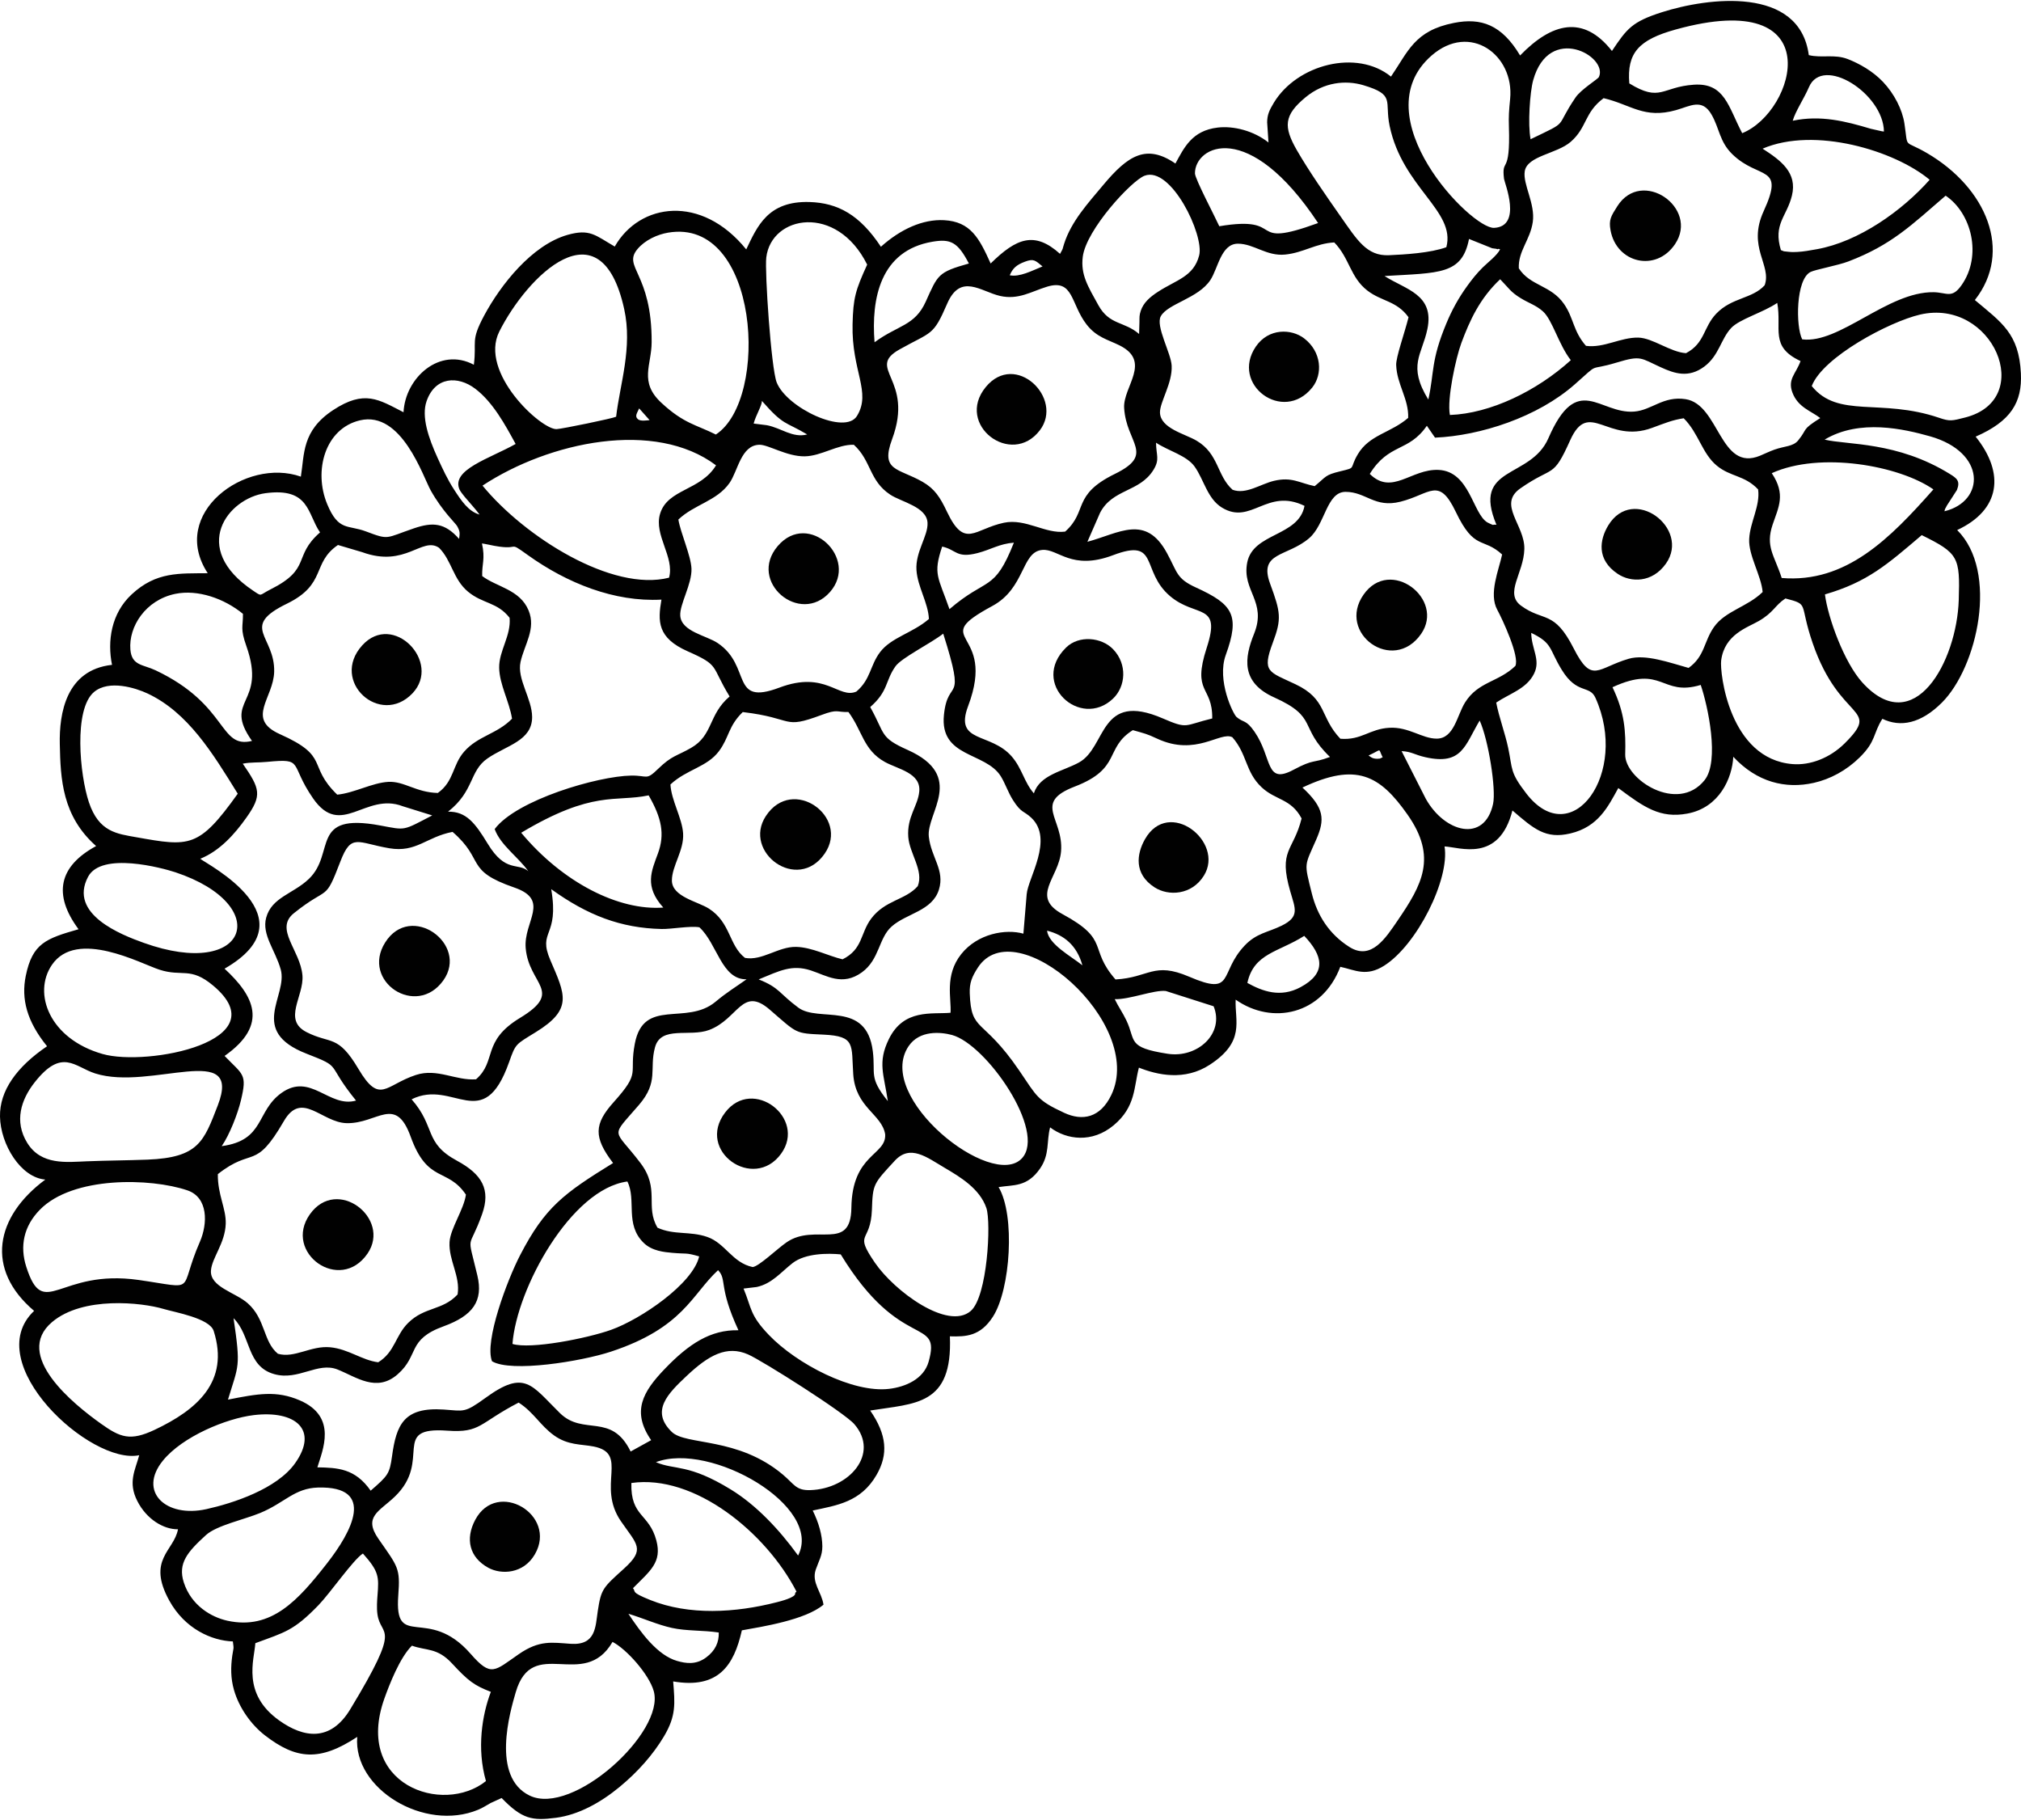 <?xml version="1.0" encoding="UTF-8"?>
<!DOCTYPE svg PUBLIC "-//W3C//DTD SVG 1.1//EN" "http://www.w3.org/Graphics/SVG/1.1/DTD/svg11.dtd">
<!-- Creator: CorelDRAW -->
<svg xmlns="http://www.w3.org/2000/svg" xml:space="preserve" width="512px" height="461px" version="1.1" style="shape-rendering:geometricPrecision; text-rendering:geometricPrecision; image-rendering:optimizeQuality; fill-rule:evenodd; clip-rule:evenodd"
viewBox="0 0 512 460.51"
 xmlns:xlink="http://www.w3.org/1999/xlink"
 xmlns:xodm="http://www.corel.com/coreldraw/odm/2003">
 <defs>
  <style type="text/css">
   <![CDATA[
    .fil0 {fill:#010101}
   ]]>
  </style>
 </defs>
 <g id="Слой_x0020_1">
  <g id="_2523258073088">
   <path class="fil0" d="M155.18 415.65c3.52,1.8 9.25,8.21 10.44,12.46 2.92,10.39 -20.52,31.73 -31.43,26.47 -9.82,-4.73 -4.96,-21.28 -3.54,-26.16 4.25,-14.61 17.22,-0.23 24.53,-12.77zm4.02 -7.13c3.81,1.15 7.33,2.77 11,3.58 3.76,0.83 7.77,0.55 11.89,1.17 0.08,2.43 -0.85,4.58 -3.2,6.32 -2.62,1.95 -5.21,1.49 -7.35,0.88 -4.96,-1.41 -9.19,-7.18 -12.34,-11.95zm1.14 -6.46c4.35,-4.4 7.42,-6.56 5.94,-12.11 -1.84,-6.91 -6.55,-5.94 -6.33,-14.55 16.01,-2.3 34.15,12.6 41.83,27.5 -0.09,0.17 -0.37,0.24 -0.33,0.46 0.18,1.02 -3.75,2.01 -4.71,2.25 -10.5,2.69 -22.17,3.36 -31.95,-0.55 -5.31,-2.12 -3.54,-2.13 -4.45,-3zm-37.23 48.84c-10.88,8.71 -33.53,0.96 -25.73,-20.91 1.25,-3.51 3.92,-10.39 6.98,-13.39 3.64,1.33 6.39,0.44 10.15,4.5 4.17,4.51 5.65,5.57 9.84,7.2 -2.23,5.87 -3.6,14.38 -1.24,22.6zm43.06 -80.78c13.82,-5.26 42.47,11.16 36.02,23.65 -4.86,-6.71 -10.66,-12.8 -16.98,-16.69 -10.89,-6.69 -14.17,-4.87 -19.04,-6.96zm296.16 -219.8c10.79,-3.14 15.77,-7.57 24.52,-15.02 9.31,4.59 9.72,5.57 9.38,16.42 -0.49,15.53 -11.27,35.45 -24.45,20.88 -4.56,-5.04 -8.69,-16.32 -9.45,-22.28zm-292.15 212.13c-5.46,-5.3 -0.93,-9.74 3.77,-14.17 5.58,-5.26 10.18,-7.83 15.59,-5.44 3.66,1.62 24.38,14.73 26.91,17.67 6.46,7.48 -1.29,16.39 -11.18,16.69 -3.64,0.11 -4.02,-1.47 -6.94,-3.93 -11.41,-9.61 -24.56,-7.34 -28.15,-10.82zm79.71 -56.7c1.24,3.66 0.27,22.43 -3.97,26.08 -5.8,4.98 -19.32,-5 -24.27,-12.23 -5.46,-7.98 -1.08,-4.74 -0.76,-13.42 0.23,-6.53 0.33,-6.5 5.8,-12.42 3.91,-4.23 8.08,-0.88 12.64,1.81 3.85,2.27 8.89,5.25 10.56,10.18zm-92.58 79.34c4.11,5.95 6.21,7.06 0.82,11.95 -5.36,4.86 -5.83,5.12 -6.69,10.78 -0.6,3.99 -0.45,8.73 -6.85,8.31 -4.76,-0.32 -7.9,-1.01 -13.16,2.62 -6.19,4.28 -6.98,5.9 -12.2,-0.08 -10.83,-12.42 -19.38,-0.69 -18.33,-14.82 0.53,-6.98 -0.09,-7.2 -5.03,-14.32 -3.89,-5.6 0.22,-6.92 4.14,-10.67 9.63,-9.25 -1.24,-17.77 13.3,-16.72 8.52,0.61 7.97,-1.87 18.08,-7.11 3.79,2.41 5.49,5.82 8.97,8.31 3.53,2.53 6.81,2.19 10.02,2.81 9.08,1.78 0.67,9.87 6.93,18.94zm31.06 -58.94l3.34 -0.4c3.91,-0.86 6.14,-3.77 9.09,-6.06 3.24,-2.51 8.95,-2.52 12.19,-2.2 15.23,24.98 25.57,15.46 22.27,27.18 -1.25,4.44 -5.92,6.39 -10,6.88 -9.21,1.11 -23.43,-6.31 -30.46,-13.64 -4.9,-5.11 -4.34,-6.73 -6.43,-11.76zm220.14 -152.32c12.79,-5.88 12.29,2.44 22.35,-0.58 1.8,5.26 4.85,19.29 0.97,24.13 -6.82,8.5 -20.26,-0.22 -20.1,-6.54 0.16,-5.84 -0.11,-10.51 -3.22,-17.01zm43.81 -22.49c6.21,1.64 3.36,1.01 6.9,11.31 6.92,20.15 17.54,16 8.14,25.37 -3.78,3.76 -8.76,5.63 -13.21,5.28 -16.06,-1.27 -18.5,-23.19 -18.11,-26.25 0.85,-6.6 6.62,-8.31 9.56,-10.01 3.78,-2.19 4.05,-3.95 6.72,-5.7zm-136.31 97.39c1.62,-7.54 7.95,-7.8 14.41,-11.92 4.74,5.02 5.73,9.4 -0.93,12.99 -5.11,2.76 -9.68,1.03 -13.48,-1.07zm-251.32 167.24c7.51,-2.79 9.65,-3.09 15.97,-9.6 3.02,-3.12 8.82,-11.54 11.28,-13.11 4.08,4.56 4.07,5.87 3.7,10.58 -0.1,1.35 -0.24,3.16 -0.02,4.78 0.82,6.12 6.52,1.96 -6.89,24.1 -5.05,8.34 -11.85,7.22 -18.02,2.81 -9.51,-6.8 -6.3,-15.31 -6.02,-19.56zm242.77 -161.33c2.81,6.86 -4.06,13.22 -11.67,12.03 -10.36,-1.61 -7.96,-3.26 -10.43,-8.45 -0.91,-1.92 -2.04,-3.49 -2.95,-5.38 3.79,0.12 9.9,-2.39 12.93,-2.07l12.12 3.87zm143.92 -108.48c-1.88,-5.81 -4.19,-7.94 -2.29,-13.56 1.48,-4.38 3.38,-7.61 -0.23,-12.99 12.27,-5.56 32.29,-1.93 40.95,4.11 -10.99,12.43 -22.13,23.79 -38.43,22.44zm-221.2 118.6c2.79,-4.14 8.21,-3.59 10.98,-2.85 8.7,2.33 24.05,24.45 17.73,31.25 -7.59,8.16 -37.4,-15.48 -28.71,-28.4zm124.9 -74.75c2.69,0.16 3.14,0.9 6.09,1.56 9.25,2.06 9.93,-2.99 13.69,-9.3 2.23,4.92 4.2,17.4 3.4,21.1 -2.16,9.97 -12.26,7.29 -17.05,-1.29l-6.13 -12.07zm-302.89 198.57c2.66,-2.43 9.73,-3.94 13.75,-5.6 6.18,-2.57 8.65,-6.26 14.61,-6.43 14.81,-0.4 8.58,11.18 2.29,19.21 -7.26,9.27 -14.04,16.96 -25.2,14.53 -4.11,-0.9 -9.16,-3.83 -11.07,-9.69 -1.59,-4.9 1,-7.8 5.62,-12.02zm326.86 -210.86c3.34,-2.27 7.7,-3.46 9.6,-7.35 1.71,-3.5 -0.66,-6.2 -0.73,-10.31 5.5,2.65 4.44,3.99 7.73,9.35 3.9,6.36 7.02,3.75 8.54,7.1 8.6,19.02 -5.95,39.23 -17.52,24.23 -4.2,-5.44 -3.43,-6.03 -4.58,-11.51 -0.8,-3.79 -2.32,-7.78 -3.04,-11.51zm113.56 -48.46c0.25,-0.86 -0.11,-0.09 0.63,-1.47l2.53 -3.92c0.91,-2.31 -0.06,-2.98 -1.82,-4.07 -13.33,-8.24 -25.9,-7.3 -31.7,-8.69 8.89,-5.32 20.13,-2.68 26.66,-0.85 14.36,4.04 14.03,16.49 3.7,19zm-143.04 62.65c-1.96,0.25 -2.43,-0.59 -2.86,-0.79 3.63,-1.64 2.31,-1.93 3.58,0.45l-0.72 0.34zm-101.84 52.94c9.5,-14.67 42.5,14.09 33.82,32.24 -2.81,5.86 -7.35,6.68 -11.95,4.54 -6.88,-3.2 -6.85,-4.05 -11.41,-10.74 -9.29,-13.61 -12.14,-9.45 -12.51,-19.5 -0.1,-2.67 0.56,-4.23 2.05,-6.54zm82.23 -45.61c13.6,-6.43 19.58,-3.19 26.64,6.88 7.57,10.78 3.67,17.73 -2.52,26.8 -3.04,4.45 -6.68,10.19 -12.21,6.71 -5.16,-3.26 -8.16,-8.03 -9.53,-13.56 -1.98,-7.98 -1.91,-6.76 1.11,-13.65 2.22,-5.08 2.13,-7.98 -3.49,-13.18zm-55.74 45.03c-2.99,-2.38 -8.54,-5.31 -8.96,-8.78 4.26,1.08 7.53,3.66 8.96,8.78zm184.77 -146.73c2.79,-7.34 19.65,-16.29 27.43,-18.1 18.39,-4.27 29.47,21.4 11.5,26.05 -3.47,0.89 -3.93,1.03 -6.71,0.08 -14.76,-5.01 -25.51,0.27 -32.22,-8.03zm-292.41 213.2c-3.23,-5.45 0.69,-9.79 -4.33,-16.4 -6.89,-9.07 -7.77,-6.1 -0.37,-14.72 5.09,-5.92 2.55,-9.05 4.06,-14.59 1.52,-5.56 8.81,-2.53 13.73,-4.39 7.37,-2.79 8.34,-11.19 15.33,-5.15 7.1,6.13 6.27,6 13.67,6.34 8.14,0.38 6.99,2.58 7.49,10.01 0.57,8.51 7.23,10.08 8.09,15.22 0.35,5.4 -8.38,4.9 -8.56,18.64 -0.14,11.31 -9.15,3.73 -16.41,8.73 -2.39,1.64 -7.01,6.12 -8.6,6.27 -5.17,-1.1 -6.92,-6.03 -11.48,-7.62 -4.42,-1.54 -8.36,-0.42 -12.62,-2.34zm-36.75 29.43c1.07,-14.1 14.89,-39.27 29.11,-41.14 2.36,4.73 -0.73,10.82 4.15,15.56 2.1,2.04 5.2,2.33 7.25,2.51 3.77,0.34 3.23,-0.13 6.79,0.9 -1.61,6.98 -14.84,15.94 -22.31,18.6 -6.12,2.18 -20.41,4.99 -24.99,3.57zm152.77 -92.32c-6.97,-7.97 -1.22,-9.94 -13.39,-16.53 -8.27,-4.47 -0.97,-9.17 -0.4,-15.9 0.7,-8.37 -7.28,-12.3 3.47,-16.43 11.95,-4.59 7.46,-9.74 14.71,-14.29 2.95,0.83 3.51,0.91 6.16,2.15 9.85,4.6 16,-1.92 19.05,-0.36 3.81,4.33 3.25,8.74 7.39,12.65 3.56,3.37 7.46,2.84 10.16,7.93 -2.11,8.41 -5.95,7.86 -2.87,18.48 1.27,4.39 2.44,6.41 -2.19,8.68 -3.46,1.7 -6.38,1.88 -9.35,5.02 -6.64,6.99 -2.39,12.93 -14.08,7.9 -9.03,-3.87 -10.07,0.22 -18.66,0.7zm-241.32 121.87c4.96,-6.1 16.04,-10.68 23,-11.52 10.55,-1.26 16.53,3.67 10.49,12.18 -4.62,6.53 -15.72,10.14 -22.49,11.64 -10.25,2.27 -17.41,-4.42 -11,-12.3zm386.51 -200.78c-4.9,-1.36 -10.91,-3.56 -15.17,-2.32 -7.93,2.31 -9.31,6.5 -13.93,-2.61 -5,-9.85 -7.61,-6.64 -13.35,-10.84 -4.29,-3.15 0.69,-8.2 0.84,-14.36 0.14,-6.07 -6.85,-11.28 -1,-15.36 8.52,-5.93 8.15,-2.26 12.62,-12.2 4.73,-10.5 9.45,1.03 20.72,-3.11 3.37,-1.24 5.2,-2.01 8.03,-2.44 3.8,3.79 4.63,8.89 8.38,12 3.49,2.88 7.05,2.4 10.47,6.02 0.57,4.19 -2.06,8.29 -2.26,12.58 -0.2,4.16 3.04,9.2 3.41,13.41 -3.85,3.78 -9.46,4.78 -12.33,8.87 -2.61,3.71 -2.29,7.39 -6.43,10.36zm28.78 -83.23c-1.67,-3.29 -1.63,-15.21 2.12,-17.07 1.22,-0.61 6.93,-1.65 9.6,-2.67 10.97,-4.2 15.95,-9.19 24.62,-16.65 6.53,4.38 9.34,15.17 4,22.71 -2.44,3.45 -3.73,1.79 -7.06,1.74 -11.63,-0.16 -23.84,13.15 -33.28,11.94zm-117 101.17c-5.26,-5.52 -3.29,-9.99 -11.38,-13.81 -6.77,-3.2 -8.54,-3.03 -5.74,-10.51 2.28,-6.07 2,-7.69 -0.68,-14.96 -2.98,-8.08 4.33,-6.75 9.89,-11.52 4.09,-3.49 4.39,-11.74 9.23,-11.74 5.22,0.01 7.35,4.15 13.92,2.49 7.58,-1.92 9.68,-6.45 14.01,2.6 4.74,9.92 6.88,6.31 11.73,10.78 -0.84,3.94 -3.45,9.94 -1.23,14 1.31,2.4 5.72,11.89 4.58,14.23 -4.35,4.17 -9.39,3.92 -12.74,9.25 -2.03,3.24 -2.77,9.14 -7.17,9.16 -3.72,0.01 -7.08,-3.02 -11.98,-2.75 -5.08,0.27 -7.05,3.21 -12.44,2.78zm-235.29 91.33c10.6,-5.28 18.11,9.11 24.69,-9.4 1.7,-4.79 1.6,-4.42 6.81,-7.64 9.4,-5.8 7.41,-9.47 3.65,-18.2 -3.3,-7.67 2.31,-5.67 0.22,-17.99 9.22,6.63 17.63,9.86 27.97,10.09 2.37,0.06 7.29,-0.85 9.57,-0.43 4.53,4.15 5.61,13.3 11.95,13.17 -2.96,2.1 -4.93,3.24 -7.88,5.7 -7.39,6.15 -18.19,-1.13 -20.43,10.6 -1.53,7.99 1.69,6.96 -5.36,14.82 -4.96,5.53 -5.15,8.87 -0.15,15.42 -12.45,7.68 -17.23,11.15 -23.52,23.28 -3.26,6.26 -9.14,21.86 -7.15,26.93 4.84,2.91 22.56,0.06 30.12,-2.43 18.36,-6.06 20.47,-14.47 27.15,-20.64 2.33,2.46 0.01,4.08 5.16,15.22 -7.08,-0.18 -12.6,3.5 -18.55,9.67 -5.76,5.95 -8.55,10.94 -3.56,18.17l-5.2 2.87c-4.89,-9.98 -11.95,-3.87 -17.92,-9.73 -7.21,-7.07 -8.83,-11.16 -18.87,-3.84 -5.41,3.93 -5.4,3.28 -10.6,2.94 -10.01,-0.66 -11.96,3.76 -13.06,11.84 -0.62,4.46 -1.01,4.89 -5.41,8.71 -3.96,-5.67 -8.41,-5.81 -13.5,-5.91 1.27,-4.28 5.21,-12.79 -4.45,-16.96 -5.91,-2.56 -10.61,-1.69 -18.2,-0.19 2.68,-8.89 3.28,-7.99 1.41,-20.63 4.47,4.41 3.24,12.22 10.34,14.18 6.12,1.7 10.98,-3.19 16.01,-1.18 4.77,1.9 9.88,5.9 15.23,1.21 5.54,-4.86 2.29,-8.76 11.63,-12.15 7.43,-2.7 10.1,-6.42 8.56,-12.87 -2.71,-11.38 -2.25,-5.83 1.21,-15.58 2.18,-6.14 0.04,-10.03 -6.37,-13.49 -8.45,-4.56 -5.31,-8.53 -11.5,-15.56zm-91.06 56.4c7.8,-6.56 22.65,-4.96 28.22,-3.3 2.86,0.86 11.67,2.33 12.7,5.58 4.08,12.84 -4.27,19.99 -14.99,25.05 -6.15,2.9 -8.66,1.94 -13.54,-1.54 -6.91,-4.91 -22.4,-17.36 -12.39,-25.79zm333.8 -214.81c4.86,-7.86 9.8,-5.44 14.46,-12.2l2.07 3.01c11.46,-0.49 25.99,-5.17 35.44,-13.53 6.64,-5.88 2.94,-3.18 10.58,-5.49 6.27,-1.9 6.03,-1.13 11.26,1.23 3.36,1.53 6.95,2.78 10.96,-0.23 3.71,-2.79 4.15,-6.91 6.77,-9.74 2.1,-2.26 8.09,-3.92 11.69,-6.37 1.21,6.59 -1.99,11.05 5.9,14.73 -1.12,3.19 -3.35,4.54 -2.05,8 1.42,3.75 4.72,4.63 7.05,6.44 -4.88,3.08 -3.09,2.58 -5.59,5.65 -1.3,1.6 -3.43,1.42 -6,2.34 -1.29,0.46 -2.32,0.98 -3.63,1.53 -10.24,4.26 -10.3,-13 -18.92,-14.31 -5.66,-0.86 -8.55,2.81 -13.02,3.15 -8.77,0.67 -14.37,-10.16 -21.71,6.73 -4.54,10.47 -19.51,6.84 -13.17,21.93 -1.49,-0.09 -0.26,0.33 -1.77,-0.33 -0.19,-0.09 -0.35,-0.15 -0.53,-0.26 -3.74,-2.23 -4.45,-12.96 -12.39,-13.3 -6.93,-0.29 -11.75,6.58 -17.4,1.02zm-291.83 177.36c8.93,-7.04 9.34,-0.66 16.73,-13.43 4.53,-7.84 9.58,0.38 15.91,0.52 7.81,0.17 12.37,-7.23 16.22,3.45 4.29,11.89 9.29,7.71 13.99,14.66 -0.53,3.77 -3.96,8.61 -4.15,12.01 -0.26,4.63 2.78,8.63 2.04,13.27 -3.83,4.12 -8.32,3.06 -12.52,7.2 -3.25,3.19 -3.35,7.38 -7.59,9.98 -4.14,-0.52 -7.49,-3.34 -12.14,-3.8 -4.94,-0.48 -9.03,2.86 -13.28,1.64 -3.78,-3.13 -3.08,-8.75 -7.64,-12.79 -3.1,-2.75 -9.67,-4.13 -9.31,-8.34 0.27,-3.22 3.57,-6.86 3.74,-11.78 0.13,-3.87 -2.07,-7.37 -2,-12.59zm312.13 -192.29c-0.78,-4.03 1.5,-14.45 2.91,-18.26 2.1,-5.63 4.63,-11.25 9.82,-16.12 2.2,2.24 2.58,3.19 5.24,4.81 2.02,1.24 3.85,1.76 5.6,3.33 2.41,2.16 3.96,8.38 7.06,12.36 -8.63,7.82 -20.39,13.51 -30.63,13.88zm83.85 -41.77c-2,-6.63 1.5,-8.47 2.8,-13.8 1.41,-5.79 -2.75,-8.87 -7.43,-11.89 13.17,-5.65 33.46,0.47 42.32,7.88 -6.97,7.86 -17.94,15.68 -28.58,17.59 -1.82,0.32 -3.36,0.61 -4.94,0.69 -0.77,0.05 -1.41,0.06 -2.35,-0.05 -1.65,-0.21 -0.55,0.06 -1.82,-0.42zm3 -32.76c0.64,-2.32 2.91,-5.7 4.11,-8.51 3.47,-8.15 18.86,1.6 19,11.24 -0.17,-0.01 -0.39,-0.05 -0.5,-0.06l-2.81 -0.63c-6.42,-1.92 -12.71,-3.53 -19.8,-2.04zm-192.25 170.37c-2.46,-2.82 -2.98,-6.29 -5.56,-9.29 -5.4,-6.29 -14.69,-3.29 -11.09,-12.83 7.43,-19.68 -10.64,-16.29 6.13,-25.34 8.41,-4.54 7.31,-13.75 12.66,-14.2 4.04,-0.35 7.36,5.34 17.96,1.32 11.76,-4.45 6.9,3.99 14.39,10.37 6.58,5.59 13.07,1.54 9.31,13.07 -3.82,11.69 1.49,9.55 1.39,17.93 -7.22,1.75 -6.06,2.79 -12.55,-0.02 -16.13,-6.97 -14.15,7.29 -21.21,11.17 -4.08,2.24 -9.93,3.11 -11.43,7.82zm-92.07 -2.25c4.12,-3.84 9.25,-4.37 12.29,-8.43 2.62,-3.5 2.33,-6.32 6.03,-9.91 13.27,1.56 9.91,4.48 19.94,0.74 4.27,-1.59 3.69,-0.66 6.83,-0.76 3.56,4.78 3.75,9.59 9.2,12.64 3.31,1.85 9.19,2.77 8.75,7.49 -0.35,3.71 -3.15,6.41 -2.79,11.5 0.3,4.19 3.99,8.58 2.4,12.49 -3.12,3.55 -8.26,3.5 -11.8,8.23 -2.79,3.74 -2.07,7.72 -7.24,10.3 -3.56,-0.82 -7.78,-3.06 -11.76,-3.15 -4.53,-0.1 -8.61,3.59 -12.96,2.79 -4.12,-3.17 -3.59,-8.96 -9.17,-12.5 -2.84,-1.8 -9.33,-2.99 -9.35,-7.09 -0.02,-3.69 3.11,-7.63 2.84,-11.95 -0.25,-3.88 -2.99,-8.36 -3.21,-12.39zm-159.74 107.71c8.37,-8.54 28.04,-8.06 37.34,-4.91 5.37,1.81 5.17,8.5 3.19,13.04 -5.66,12.93 -0.19,11.87 -15.51,9.67 -20.29,-2.91 -24.04,10.51 -28.48,-3.36 -1.65,-5.17 -0.68,-10.22 3.46,-14.44zm374.67 -238.45c-0.21,-4.37 2.89,-7.19 3.54,-11.75 0.66,-4.64 -2.56,-9.53 -2.04,-12.83 0.62,-3.93 8.11,-4.4 11.63,-7.45 4.21,-3.66 3.4,-7.38 8.35,-11.07 7,1.65 10.21,5.31 18.34,3.03 3.64,-1.02 6.61,-3.07 9.02,1.16 2,3.49 1.99,6.82 5.24,10 6.78,6.61 13.43,2.49 7.94,14.45 -4.21,9.18 2.11,13.63 0.26,18.75 -3.14,3.47 -8.29,3.05 -12.26,7.19 -3.3,3.43 -2.86,7.49 -7.66,10.01 -3.96,-0.24 -8.46,-3.87 -12.11,-3.94 -4.53,-0.08 -8.64,2.69 -13.24,2.09 -3.27,-3.73 -3.07,-7 -5.54,-10.58 -3.33,-4.83 -8.59,-4.56 -11.47,-9.06zm-106.11 61.97c3.17,-6.17 10.04,-5.21 13.56,-10.93 1.64,-2.67 0.68,-3.64 0.64,-6.87 3.09,2.06 7.79,3.23 9.8,6.08 2.34,3.3 3.21,8.1 6.9,10.36 7.4,4.53 11.36,-5.09 20.92,-0.44 -1.48,7.81 -13.03,6.75 -14.52,14.36 -1.39,7.15 5.03,9.83 1.75,18.01 -2.47,6.13 -3.41,12.33 5.09,16.15 11.21,5.04 6.16,7.43 14.13,15.08 -4.55,1.71 -3.9,0.4 -9.29,3.27 -7.17,3.82 -5.26,-3.02 -9.8,-9.62 -2.22,-3.22 -2.76,-2.22 -4.58,-3.77 -0.84,-0.71 -5.07,-9.28 -2.73,-15.72 3.66,-10.07 1.8,-12.81 -7.53,-17.07 -5,-2.28 -4.65,-3.73 -7.37,-8.73 -5.4,-9.95 -12.07,-5.04 -20.16,-2.86l3.19 -7.3zm-58.21 49.16c4.63,-4.03 3.75,-6.57 6.4,-10.32 1.51,-2.14 8.92,-5.79 12.1,-8.27 5.94,18.74 1.19,10.66 0.18,20.57 -1.12,10.88 10.48,9.34 14.38,15.52 1.13,1.8 1.85,4.08 3.1,6.06 2.12,3.35 2.75,2.69 4.66,4.49 5.75,5.43 -0.88,15.33 -1.18,19.38l-0.83 9.97c-4.47,-1.25 -11.59,-0.04 -15.75,5.18 -4.3,5.4 -2.44,11.33 -2.71,14.86 -4.73,0.42 -11.82,-1.08 -15.62,6.66 -2.92,5.96 -1.25,8.93 -0.26,15.72 -4.9,-6.1 -3.08,-6.76 -3.81,-12.64 -1.61,-12.95 -13.7,-7.2 -18.87,-11.04 -4.86,-3.59 -4.72,-5.05 -10.05,-7.15 5.37,-2.21 8.4,-3.83 13.2,-2.28 4.03,1.31 7.99,4.07 12.95,0.49 4.49,-3.25 4.22,-8.67 7.54,-11.61 3.76,-3.35 10.29,-3.9 11.98,-9.35 1.54,-4.93 -1.96,-8.11 -2.56,-13.39 -0.69,-6 9.47,-15.35 -5.35,-21.98 -7.17,-3.2 -5.61,-3.93 -9.5,-10.87zm20.08 -24.8c-2.86,-8.2 -4.22,-8.79 -1.85,-15.85 3.65,0.8 3.54,3.05 8.99,1.64 3.34,-0.87 5.49,-2.35 9.18,-2.63 -5.01,12.64 -6.69,8.58 -16.32,16.84zm121.31 -53.09c-5.31,-8.65 -1.6,-11.32 -0.24,-17.83 1.86,-8.85 -5.6,-10.05 -10.85,-13.46 13.91,-0.83 19.63,-0.31 21.4,-9.39l5.88 2.36c0.19,0.04 0.84,0.11 0.98,0.13 0.11,0.02 0.53,0.2 0.51,0.07 -0.02,-0.13 0.34,0.03 0.51,0.07 -0.79,1.58 -3.13,3.32 -4.41,4.59 -1.51,1.5 -2.7,3 -3.84,4.57 -2.36,3.24 -4.02,6.36 -5.35,9.56 -4.01,9.59 -3.04,12.4 -4.59,19.33zm-241.25 172.18c-5.13,0.39 -9.82,-2.87 -15.23,-1.1 -7.75,2.53 -9.13,7.64 -14.57,-1.54 -5.23,-8.83 -7.01,-6.19 -13.12,-9.3 -6.16,-3.13 -0.62,-9.1 -1.06,-14.4 -0.54,-6.37 -7.17,-11.73 -2.16,-15.74 8.97,-7.19 7.74,-2.57 11.78,-13.11 2.77,-7.23 4.31,-4.7 12.41,-3.33 6.83,1.15 9.36,-2.87 16,-4.15 8.33,7.22 2.96,9.72 15.66,14.1 9.23,3.19 2.28,8.59 2.87,15.35 0.81,9.33 9.77,10.88 -1.44,17.67 -9.8,5.95 -5.79,10.89 -11.14,15.55zm43.73 -71.92c3.31,5.74 4.13,9.86 2.36,14.69 -1.65,4.5 -3.52,8.34 1.35,13.73 -11.23,0.84 -25.43,-6.27 -36,-18.95 18.23,-10.9 23.83,-7.69 32.29,-9.47zm248.44 -180.34c-0.64,-7.72 2.38,-11.06 11.74,-13.65 39.42,-10.95 30.41,20.8 16.86,26.26 -3.53,-6.7 -4.41,-12.81 -12.25,-12.28 -8.14,0.55 -8.44,4.52 -16.35,-0.33zm-100.51 102.93c-4.02,-3.59 -3.44,-9.1 -9.15,-12.45 -2.94,-1.73 -9.1,-3.09 -9.24,-7.08 -0.09,-2.63 3.2,-7.47 2.96,-11.93 -0.17,-3.16 -4.11,-10 -2.76,-12.48 1.76,-3.22 9.5,-4.52 12.57,-9.19 1.97,-2.99 2.7,-9.21 6.99,-9.2 4.04,0 7.23,3.23 11.97,2.75 4.62,-0.46 7.75,-2.83 12.43,-3.07 3.91,4.05 4.02,8.82 8.39,12.2 3.61,2.78 7.38,2.55 10.42,6.75 -1,4 -3.2,10.11 -3.13,12.1 0.16,4.88 3.21,8.6 3.04,13.39 -4.43,3.83 -9.84,4.26 -12.77,9.23 -2.26,3.83 -0.2,3.27 -4.43,4.3 -3.95,0.95 -3.47,1.3 -6.49,3.76 -3.93,-0.81 -5.76,-2.41 -10.28,-1.35 -3.42,0.8 -7.12,3.54 -10.52,2.27zm-303.5 150.13c6.97,-8.88 10.17,-3.92 15.37,-2.28 14.1,4.47 37.42,-8.43 31.05,8.08 -3.54,9.14 -4.83,13.23 -17.83,13.75 -5.24,0.2 -10.18,0.21 -15.39,0.42 -5.03,0.19 -11.51,1.08 -15.06,-4.67 -3.37,-5.46 -1.55,-10.96 1.86,-15.3zm379 -238.92c-0.74,-3.79 -0.16,-12 0.65,-14.92 4.04,-14.53 19.09,-6.06 16.66,-0.84 -0.25,0.54 -4.52,3.12 -5.92,5.18 -5.52,8.11 -1.22,5.67 -11.39,10.58zm-25.1 -21.18c9.78,-8.54 21,-0.13 19.92,10.95 -0.3,3.03 -0.4,4.46 -0.31,7.11 0.4,12.62 -1.92,7.55 -1.24,13.15 0.13,1.04 4.68,12.04 -2.5,12.42 -5.79,0.31 -33.54,-28.19 -15.87,-43.63zm-349.51 230.32c6.28,-9.21 22.53,-0.3 27.26,1.22 5.8,1.88 7.8,-0.84 13.6,4.03 16.79,14.06 -16.72,20.55 -28.02,17.32 -13.46,-3.84 -17.76,-15.36 -12.84,-22.57zm295.75 -187.1c-1,-2.24 -6.16,-12.01 -6.17,-13.39 -0.02,-6.97 13.59,-13.99 31.2,12.58 -18.7,6.81 -7.55,-2.11 -25.03,0.81zm-137.04 74.29c4.05,-3.84 9.74,-4.68 12.95,-9.25 2.15,-3.06 2.9,-9.58 7.56,-9.69 2.24,-0.06 6.95,2.99 11.47,2.93 4.23,-0.05 8.34,-3.05 12.47,-2.93 4.46,4.05 3.86,9.09 9.21,12.63 2.82,1.87 9.27,3.07 9.46,7.15 0.16,3.34 -3.12,7.35 -2.8,11.98 0.28,4.23 2.98,8.29 3.15,12.37 -4.1,3.56 -9.55,4.65 -12.39,8.42 -2.54,3.36 -2.34,6.88 -5.99,9.97 -4.51,1.95 -7.77,-5.42 -19.49,-1.01 -12.61,4.75 -6.9,-5.44 -15.67,-11.3 -2.84,-1.9 -9.14,-2.88 -9.45,-6.87 -0.23,-2.85 2.98,-8.03 2.84,-11.96 -0.13,-3.28 -2.77,-9.04 -3.32,-12.44zm194.56 -68.98c-4.07,1.48 -10.56,1.85 -14.55,2.03 -5.62,0.24 -8.02,-3.81 -12.31,-9.92 -3.52,-5.02 -7.99,-11.43 -11,-16.66 -3.44,-5.98 -3.32,-8.87 2.21,-13.44 4.64,-3.83 10.13,-4.38 14.61,-3.05 8.21,2.45 5.34,3.96 6.67,10.32 3.29,15.7 16.82,21.53 14.37,30.72zm-96.58 72.04c-4.97,0.64 -9.99,-3.4 -15.49,-2.25 -7.51,1.57 -9.92,6.73 -14.44,-2.78 -1.72,-3.63 -3.09,-5.8 -6.17,-7.57 -6.17,-3.54 -10.77,-2.66 -7.73,-10.82 5.69,-15.31 -6.8,-17.84 1.88,-22.73 8.21,-4.61 8.47,-3.27 12.06,-11.57 3.39,-7.86 8.56,-3.08 13.4,-1.98 4.67,1.06 7.94,-1.13 11.91,-2.34 6.76,-2.05 5.94,4.33 10.02,9.58 2.5,3.23 5.41,3.83 8.33,5.28 8.26,4.11 0.87,10.48 1.18,15.84 0.52,9 7.95,11.68 -2.34,16.72 -10.99,5.38 -6.75,9.41 -12.61,14.62zm18.74 -50.06c-3.79,-3.27 -7.49,-2.18 -10.32,-7.29 -2.64,-4.78 -4.52,-7.71 -3.95,-12.27 0.87,-6.88 12.33,-19.25 15.64,-20.52 6.71,-2.57 15.17,15.04 13.85,20.17 -1.39,5.42 -5.85,6.22 -10.46,9.24 -2.05,1.33 -3.65,2.75 -4.33,4.78 -0.4,1.19 -0.32,1.63 -0.34,2.83l-0.09 3.06zm-237.85 132.93c4.95,-1.99 8.74,-6.26 11.66,-10.38 4.08,-5.73 3.5,-7.36 -0.89,-13.71 2.19,-0.42 3.76,-0.22 6.22,-0.46 9.48,-0.92 5.47,0.4 11.59,9.25 7.08,10.23 13.25,-1.65 22.71,1.99l7.48 2.33c-7.61,3.95 -6.57,3.77 -13.16,2.55 -17.98,-3.36 -11.23,6.97 -18.09,13.53 -3.95,3.79 -9.41,4.63 -10.82,9.83 -1.16,4.3 2.33,8.23 3.69,13.11 1.87,6.72 -8.36,15.53 6.53,21.33 9.39,3.66 4.64,2.14 12.55,11.88 -6.82,1.94 -11.51,-7.23 -18.91,-1.92 -6.47,4.64 -4.18,12 -15.12,13.46 1.98,-2.87 4.06,-8.19 4.88,-11.65 1.6,-6.7 0.53,-6.34 -4.15,-11.2 11.34,-7.97 7.36,-15.29 -0.01,-22.1 22.34,-12.84 -4.49,-26.46 -6.16,-27.84zm-28.42 4.57c3.4,-6.43 18.83,-2.24 22.12,-1.15 24.93,8.3 18.59,27.41 -8.03,17.87 -5.69,-2.04 -19.1,-7.25 -14.09,-16.72zm233.5 -152.37c0.75,-1.75 1.66,-2.63 3.87,-3.45 2.2,-0.82 2.58,-0.33 4.44,1.21 -2.76,1.12 -5.83,2.75 -8.31,2.24zm-64.88 37.56c0.55,-2.12 2.19,-4.72 2.08,-5.75 5.63,6.42 5.78,5.12 11.49,8.51 -3.73,0.96 -6.57,-1.65 -10.22,-2.34l-3.35 -0.42zm30.63 -20.59c-0.88,-11.08 1.45,-23.24 14.68,-25.47 4.61,-0.78 6.4,0.11 9.22,5.52 -7.86,2.21 -7.84,2.8 -10.94,9.68 -2.78,6.14 -7,5.89 -12.96,10.27zm-98 127.02c-3.22,-5.3 -5.47,-8.19 -10.05,-8.12 6.69,-5.26 5.36,-10.28 9.98,-13.48 4.82,-3.33 11.32,-4.44 11.32,-10.49 -0.01,-4.64 -3.88,-9.62 -2.94,-13.94 0.95,-4.37 3.99,-8.38 2.04,-13.07 -2.21,-5.31 -8.04,-5.9 -11.75,-8.7 -0.1,-3.08 0.82,-4.32 -0.06,-8.26 0.18,0.01 0.41,0.06 0.53,0.08l1.03 0.2c8.99,1.98 4.39,-1.4 10.07,2.67 9.98,7.14 21.94,11.92 33.84,11.28 -0.93,5.46 -1.1,9.67 6.67,13.1 8.24,3.64 5.77,3.54 10.6,11.43 -5.43,4.61 -4.12,9.79 -9.76,13.02 -3.67,2.11 -4.84,1.9 -8.33,5.29 -3.14,3.05 -2.58,1.67 -6.86,1.73 -8.44,0.13 -29.05,6.16 -34.57,13.55 1.49,4.09 5.93,7.03 8.52,10.67 -2.62,-2.29 -5.74,0.54 -10.28,-6.96zm-63.33 -12.67c-9.86,13.81 -12.18,13.43 -25.66,11.03 -4.95,-0.88 -9.53,-1.32 -12.05,-8.87 -2.31,-6.89 -3.92,-23.57 1.32,-27.94 3.77,-3.14 10.51,-1.03 13.55,0.4 10.24,4.81 16.49,15.11 22.84,25.38zm25.2 0.24c-7.75,-7.54 -1.65,-9.58 -14.51,-15.32 -8.71,-3.88 -1.62,-9.13 -1.46,-15.81 0.22,-9.1 -8.82,-11.37 3.22,-17.24 10.18,-4.95 6.23,-10.3 12.94,-14.87l6.15 1.82c10.99,4.02 15.15,-4.04 19.46,-1.11 3.22,3.23 3.55,7.96 7.33,11.11 3.75,3.12 7.4,2.6 10.54,6.62 0.41,4.55 -2.7,8.35 -2.64,12.63 0.06,4.25 2.59,8.61 3.26,12.93 -3.82,3.92 -8.6,4.32 -12.13,8.34 -3.01,3.43 -2.54,7.53 -6.67,10.47 -5.55,-0.13 -8.52,-3.03 -12.56,-2.81 -4.1,0.24 -8.64,2.83 -12.93,3.24zm134.26 -134.26c-2.98,6.53 -3.54,8.45 -3.7,15.1 -0.28,11.91 4.83,17.16 1.12,23.23 -3.02,4.94 -17.78,-2.02 -20.34,-8.48 -1.41,-3.56 -3.06,-28.14 -2.64,-31.65 1.27,-10.71 17.84,-13.7 25.56,1.8zm-58.08 39.16c-0.91,-0.79 -0.15,-1.61 0.31,-2.74l2.65 2.97c-0.63,0.05 -2.26,0.36 -2.96,-0.23zm19.79 11.68c-3.91,6.47 -12.28,5.94 -14.18,12.29 -1.61,5.38 3.72,10.94 2.28,16.17 -14.44,3.68 -36.61,-10.34 -47.26,-23.32 16.99,-11.17 43.69,-16.77 59.16,-5.14zm-59.9 12.48c-2.84,-0.78 -4.68,-3.59 -6.41,-6.25 -1.75,-2.69 -2.94,-5.3 -4.23,-8.11 -2.32,-5.09 -4.14,-10.45 -2.8,-14.34 2.16,-6.27 7.94,-6.53 12.35,-3.17 4.43,3.36 7.53,9.03 10.22,13.98 -6.52,3.68 -16.55,6.55 -14.17,11.64 0.17,0.38 0.98,1.41 1.28,1.77 1.23,1.48 2.59,2.91 3.76,4.48zm59.85 -20.28c-5,-2.51 -8.09,-2.74 -13.8,-8.04 -5.71,-5.29 -2.48,-9.53 -2.46,-15.34 0.07,-17.62 -7.47,-19 -3.57,-23.62 1.93,-2.29 5.06,-3.68 7.7,-4.13 23.1,-3.98 25.83,42.22 12.13,51.13zm-117.51 77.61c-8.46,2.08 -5.86,-9.08 -24.41,-17.88 -3.19,-1.51 -6.06,-1.14 -6.4,-5.27 -0.47,-5.78 3.83,-12.54 11.37,-14.1 5.69,-1.18 12.41,1.17 17.15,5.06 0.03,3.38 -0.73,3.65 0.86,8.15 5.3,14.95 -6.12,13.36 1.43,24.04zm52.47 -51.17c-3.64,-4.12 -6.69,-4.3 -11.47,-2.67 -7.27,2.48 -6.17,3.02 -12.11,0.78 -4.59,-1.74 -6.97,0.02 -9.84,-6.92 -3.5,-8.44 -0.55,-19.13 8.29,-21.22 10.59,-2.51 15.97,14.24 17.95,17.77 2.99,5.31 6.26,8.25 6.69,9.03 0.8,1.44 0.66,1.83 0.49,3.23zm-35.23 -1.65c-7,6.12 -2.03,9.16 -12.54,14.43 -2.98,1.49 -2.04,1.92 -4.41,0.33 -16.23,-10.87 -6.33,-23.42 3.11,-24.69 11.21,-1.5 10.58,5.2 13.84,9.93zm75.01 -29.3c-0.87,0.44 -13.62,3.07 -15.08,3.14 -3.9,0.17 -19.74,-14.33 -14.51,-24.73 7.01,-13.94 25.65,-32.8 31.63,-5.7 2.16,9.8 -1.09,19.07 -2.04,27.29zm-127.71 62.85c-11.66,1.27 -13.4,12.34 -13.23,20.07 0.18,8.85 0.6,18.22 9.2,25.83 -9.44,5.12 -11,12.24 -4.45,21.07 -8.28,2.37 -11.68,3.57 -13.37,11.8 -1.2,5.86 0.27,11.53 5.39,17.84 -7.71,5.23 -12.04,11.28 -11.92,17.81 0.13,7.07 5.25,15.46 11.48,15.96 -12.69,9.39 -15.3,22.71 -2.84,33.26 -13.91,13.14 14.3,39.13 26.63,36.56 -1.02,3.8 -2.91,6.83 -0.49,11.59 2.35,4.64 6.67,7.22 10.31,7.17 -0.99,5.5 -7.95,7.64 -2.21,18.05 3.96,7.2 10.78,10.17 16.11,10.36 0.3,2.19 0.17,1.39 -0.15,3.62 -0.39,2.82 -0.43,5.65 0.43,8.66 1.26,4.42 4.25,8.73 7.87,11.53 7.91,6.1 13.83,6.65 23.36,0.37 -1.08,13.11 17,24.12 30.64,18.45 1.27,-0.53 1.93,-1.03 3.18,-1.71l2.76 -1.26c5.2,5.37 7.74,5.8 13.77,5.01 5.67,-0.74 11.28,-3.81 16.16,-7.85 4.53,-3.75 8.39,-8.07 11.19,-12.76 3.11,-5.23 2.79,-8.27 2.34,-13.93 11.42,1.95 15.39,-3.99 17.4,-12.94 5.1,-0.92 16.08,-2.61 20.68,-6.5 -0.43,-3.13 -3.09,-5.58 -1.96,-8.88 0.79,-2.28 1.68,-3.56 1.67,-5.92 -0.02,-2.82 -0.92,-5.98 -2.44,-9.05 6.13,-1.32 12.19,-2.13 16.17,-9.02 3.01,-5.21 2.63,-10.17 -1.61,-16.31 11.41,-1.83 20.93,-1.21 20.19,-18.79 4.11,0.12 7.71,-0.03 10.89,-4.95 4.49,-6.95 5.69,-25.75 1.45,-32.85 3.77,-0.62 7.19,0.06 10.48,-4.67 2.52,-3.62 1.62,-6.82 2.57,-10.46 4.19,3.16 10.66,4.03 16.13,-0.55 5.61,-4.7 5.06,-9.68 6.37,-14.58 4.66,1.86 11.6,3.43 17.98,-0.75 9.02,-5.89 6.29,-11 6.53,-16.47 9.27,6.51 21.93,3.8 26.51,-8.32 3.77,0.82 6.57,2.59 11.12,-0.29 8.34,-5.28 16.66,-21.98 15.29,-30.2 3.86,0.18 13.79,4.21 17.2,-9.11 5.48,4.72 8.42,7.3 14.67,5.82 7.09,-1.67 9.55,-6.79 12.15,-11.5 6.55,4.89 10.6,7.75 17.49,6.47 8.14,-1.5 11.37,-9.02 11.64,-14.39 5.99,6.45 13.25,8.21 20.38,6.61 4.15,-0.93 8.26,-3.13 11.62,-6.43 4.24,-4.17 3.35,-6 5.77,-9.8 4.61,2.23 9.78,1.19 15.07,-4.09 9.01,-8.98 14.46,-33.19 3.88,-43.72 10.94,-5.09 12.15,-14.36 4.68,-23.66 8.99,-3.93 11.81,-8.75 11.46,-16.03 -0.49,-10.08 -4.84,-12.84 -11.66,-18.57 9.72,-12.35 2.93,-28.45 -12.17,-37.25 -6.04,-3.52 -4.67,-0.8 -5.67,-7.44 -0.54,-3.58 -2.58,-7.56 -5.42,-10.56 -2.62,-2.76 -6.04,-4.66 -8.94,-5.79 -3.38,-1.31 -6.57,-0.2 -9.87,-1 -2.34,-17.59 -25.54,-14.6 -37.24,-10.86 -7.52,2.4 -8.85,4.14 -12.63,9.81 -7.25,-9.24 -15.26,-7.13 -23.27,1.14 -4.66,-7.81 -9.88,-9.61 -16.75,-8.25 -10.03,1.97 -11.61,7.26 -15.96,13.6 -8.66,-7.03 -23.8,-3.08 -29.67,6.61 -1.18,1.96 -1.68,3.07 -1.7,4.98l0.34 5.1c-3.77,-2.97 -8.82,-4.25 -12.86,-3.78 -6.54,0.76 -8.52,5.11 -10.72,9.11 -7.34,-5.02 -11.98,-2.11 -18.29,5.44 -3.85,4.61 -8.07,9.16 -9.91,14.9 -0.57,1.76 -0.08,0.81 -1.03,2.54 -6.46,-5.81 -11.03,-4 -17.58,2.44 -2.88,-6.4 -5.07,-10.61 -11.8,-10.97 -5.38,-0.29 -11.02,2.27 -16,6.73 -5.38,-8.12 -10.93,-11.11 -18.08,-11.33 -10.56,-0.32 -13.24,6.16 -16.04,12 -11.37,-14.05 -27.02,-11.76 -33.31,-0.72 -4.94,-2.86 -6.3,-4.57 -11.99,-2.95 -9,2.58 -16.92,12.65 -21.09,20.42 -3.54,6.61 -1.85,6.4 -2.61,12.47 -8.66,-4.62 -17.39,3.29 -17.82,12.03 -6.28,-3.21 -9.87,-5.8 -17.86,-0.53 -7.92,5.22 -7.22,11.1 -8.15,16.84 -13.99,-4.96 -33.53,9.33 -23.59,24.46 -7.15,0.09 -13.04,-0.46 -19.31,5.4 -5.15,4.81 -6.16,11.79 -4.94,17.81z"/>
   <path class="fil0" d="M78.5 307.34c-6.86,9.68 7.6,20.15 14.61,9.94 6.08,-8.87 -7.72,-19.65 -14.61,-9.94z"/>
   <path class="fil0" d="M345.44 150.38c-6.84,9.78 7.46,20.14 14.57,9.96 6.17,-8.82 -7.82,-19.63 -14.57,-9.96z"/>
   <path class="fil0" d="M194 206.49c-5.91,9.08 8.02,19.49 14.93,9.48 6.43,-9.31 -8.17,-19.86 -14.93,-9.48z"/>
   <path class="fil0" d="M97.57 238.5c-6.18,9.82 7.9,19.2 14.75,9.58 6.52,-9.17 -8.26,-19.91 -14.75,-9.58z"/>
   <path class="fil0" d="M183.7 281.56c-7.44,9.77 7.26,20.03 14.2,10.41 6.49,-9 -7.21,-19.59 -14.2,-10.41z"/>
   <path class="fil0" d="M409.72 52.01c-1.58,2.49 -2.2,3.42 -1.7,6.11 1.52,8.25 11.47,10.68 16.33,3.48 6.2,-9.19 -8.42,-19.4 -14.63,-9.59z"/>
   <path class="fil0" d="M407.41 132.88c-2.12,3.52 -3.05,8.59 2.43,12.24 3.27,2.18 8.71,2.35 12.22,-2.62 6.29,-8.92 -8.36,-20.04 -14.65,-9.62z"/>
   <path class="fil0" d="M197.03 138.07c-7.71,9.04 5.66,20.23 13.23,11.65 7.48,-8.47 -5.42,-20.81 -13.23,-11.65z"/>
   <path class="fil0" d="M318.17 87.52c-6.58,9.6 6.89,19.6 14.27,10.4 2.7,-3.37 2.41,-9.05 -2.07,-12.47 -3.18,-2.43 -8.97,-2.64 -12.2,2.07z"/>
   <path class="fil0" d="M91.76 163.23c-8.25,9.12 4.58,20.69 12.73,12.15 7.49,-7.86 -4.9,-20.79 -12.73,-12.15z"/>
   <path class="fil0" d="M120.4 384.72c-2.59,4.85 -1.48,9.53 3.31,12.15 3.27,1.79 8.93,1.58 11.81,-3.44 5.75,-9.97 -9.59,-19.09 -15.12,-8.71z"/>
   <path class="fil0" d="M290.04 212.37c-2.05,3.63 -2.86,8.71 2.44,12.14 3.52,2.28 9.42,2.01 12.51,-2.95 5.35,-8.6 -8.93,-19.87 -14.95,-9.19z"/>
   <path class="fil0" d="M270.1 163.76c-9.29,9.07 3.57,20.83 11.86,12.97 3.24,-3.07 3.7,-8.75 0.01,-12.55 -2.93,-3.02 -8.62,-3.58 -11.87,-0.42z"/>
   <path class="fil0" d="M249.71 97.82c-7.79,9.54 6.54,20.37 13.73,10.92 6.15,-8.09 -6.2,-20.14 -13.73,-10.92z"/>
  </g>
 </g>
</svg>
